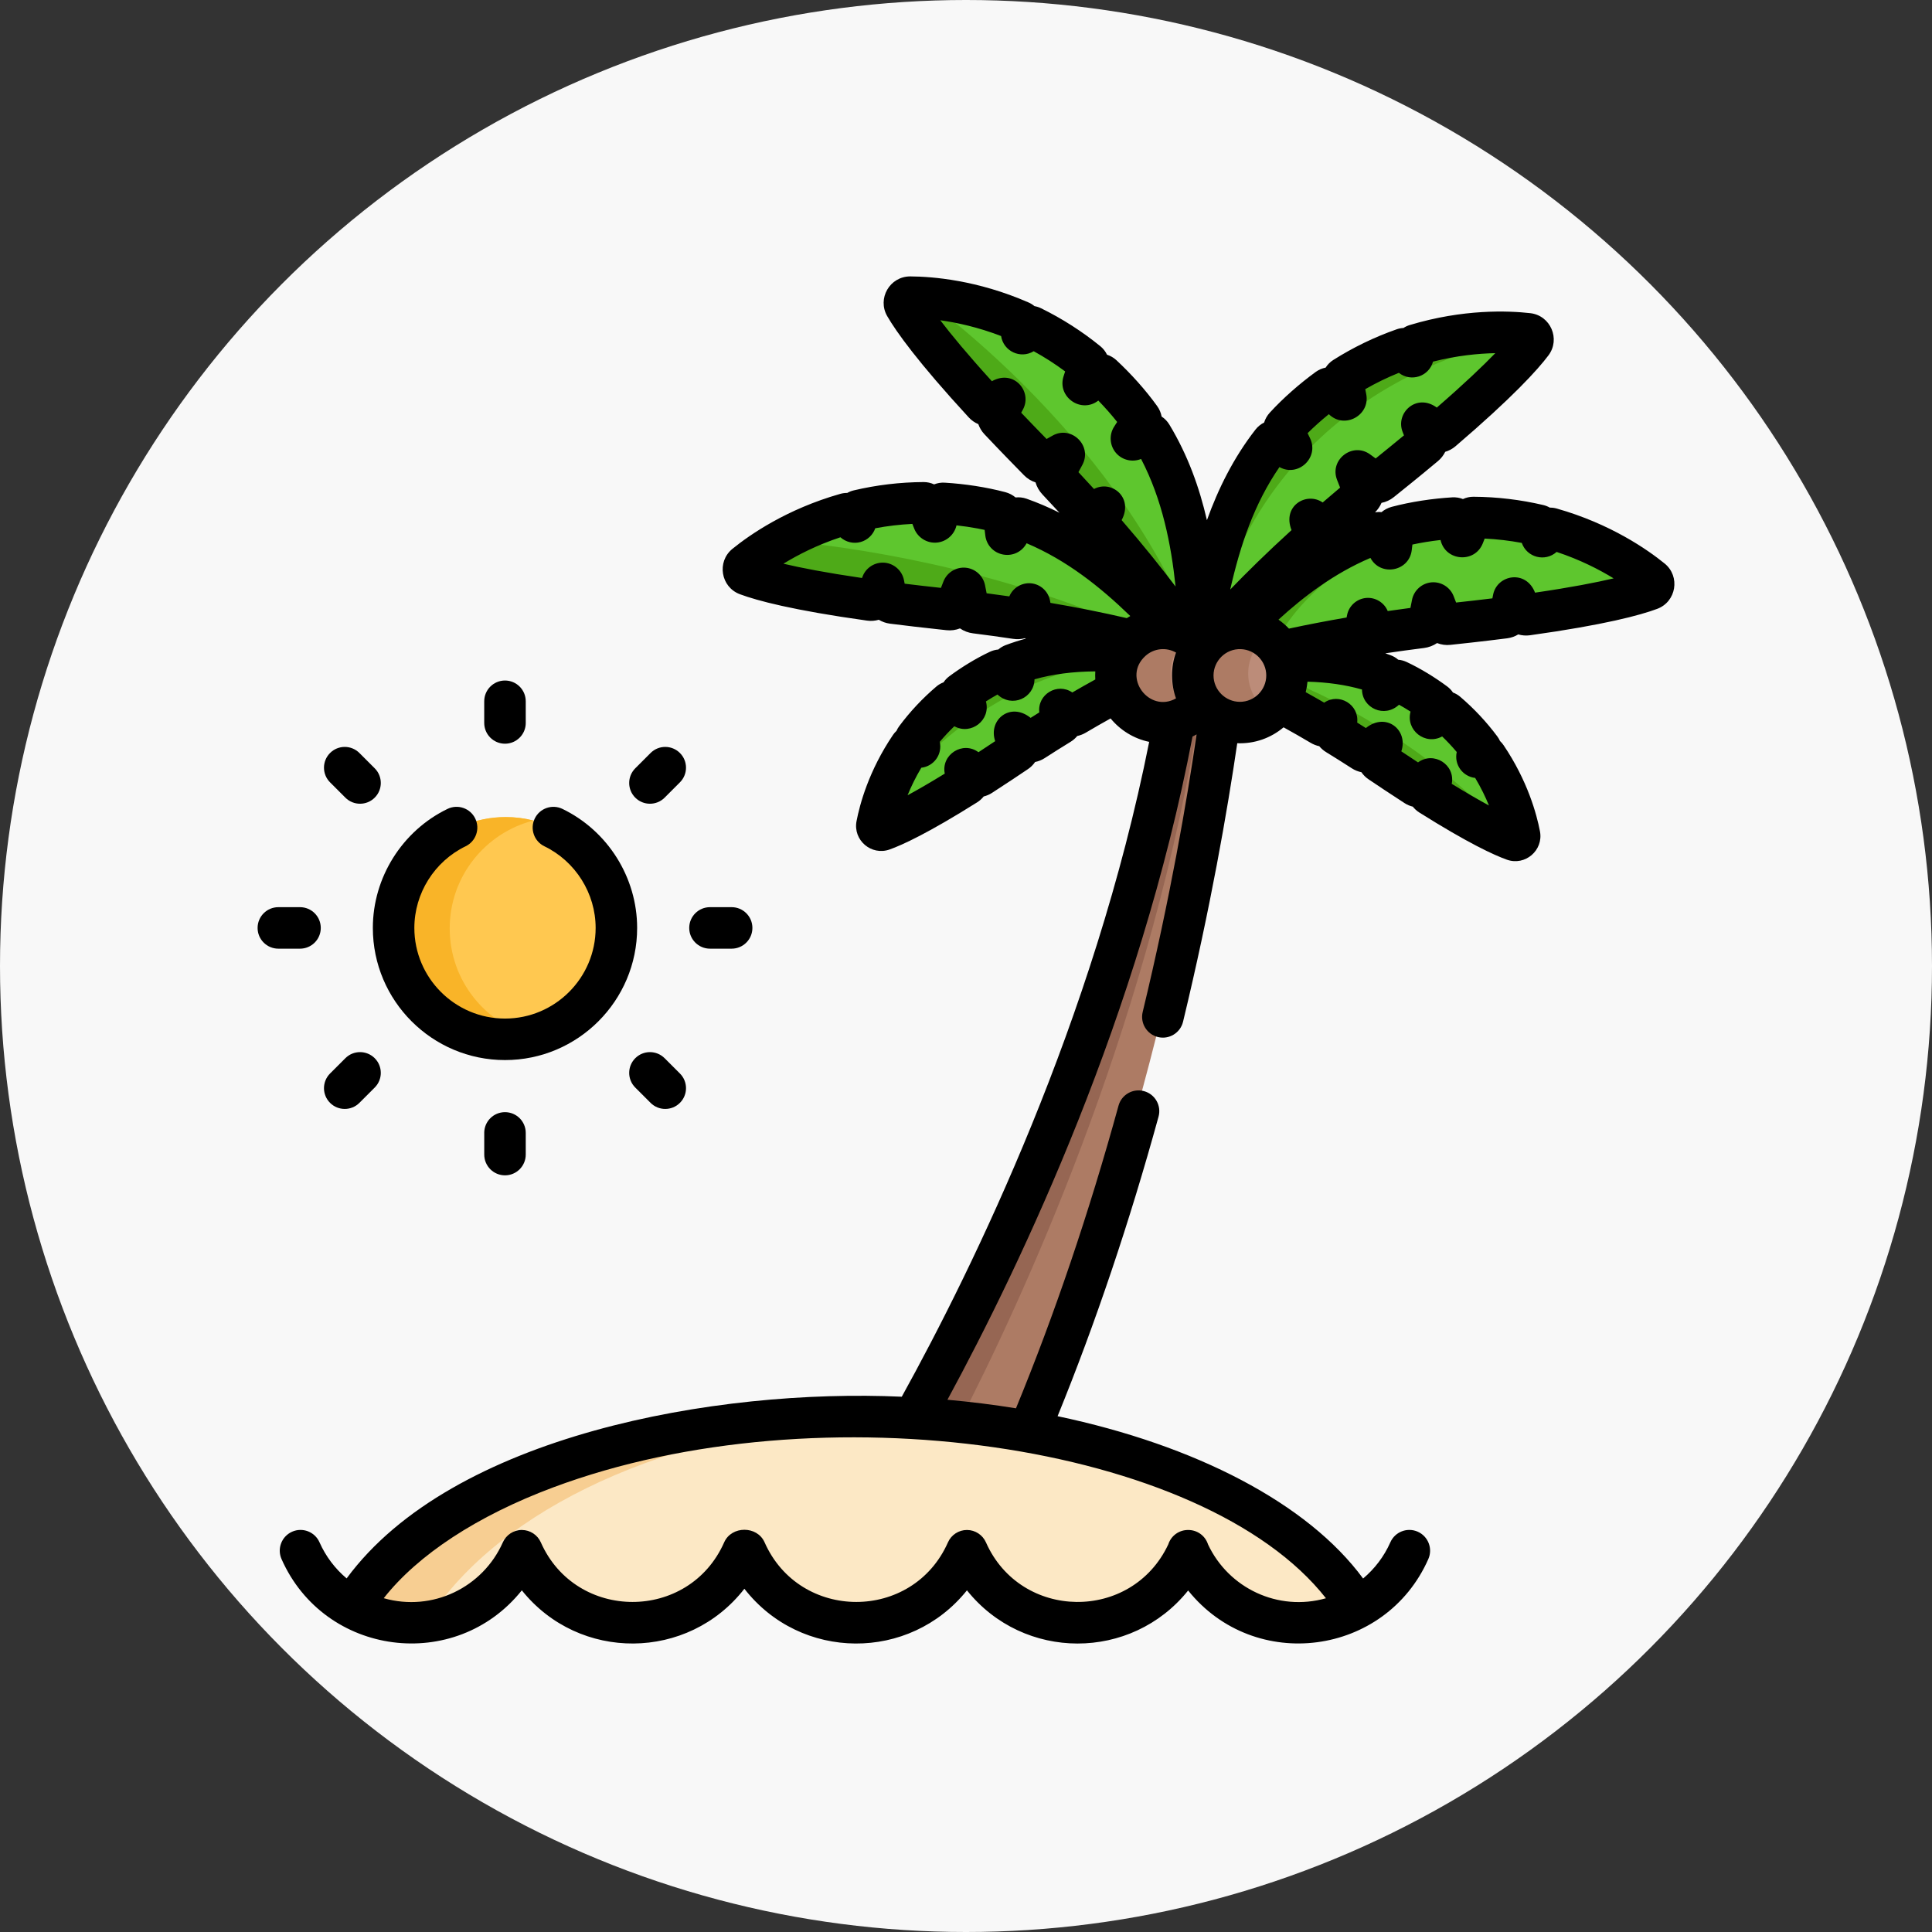<svg xmlns="http://www.w3.org/2000/svg" width="120" height="120" viewBox="0 0 120 120">
    <rect x="0" y="0" width="120" height="120" fill="#333333" stroke="none"/>
    <g fill="none" fill-rule="evenodd">
        <circle cx="60" cy="60" r="60" fill="#F8F8F8"/>
        <g fill-rule="nonzero" transform="translate(16 17)">
            <path fill="#AD7B64" d="M47.495 72.216c7.897-18.189 11.122-36.78 12.229-44.798-.449-.211-.834-.534-1.118-.935-.392.552-.975.96-1.652 1.126-3.495 18.994-11.946 35.601-16.678 43.822 2.5.122 4.916.39 7.22.785z"/>
            <path fill="#966653" d="M58.278 28.627c.141-.814.674-1.176 1.026-1.453-.43-.3-.681-.671-.699-.69-.392.551-.974.96-1.651 1.125-.175.592-2.928 19.935-16.678 43.822 1.062.052 2.108.132 3.138.235 4.133-7.992 11.61-24.29 14.864-43.039z"/>
            <path fill="#5EC62E" d="M77.929 34.538c-.157-.819-.646-2.738-2.02-4.769-.045-.066-.13-.094-.205-.07l-.313.102c-.038.012-.068-.033-.043-.064l.21-.253c.048-.057.05-.14.006-.2-.555-.745-1.235-1.496-2.065-2.202-.056-.048-.137-.056-.202-.021l-.681.37c-.058.03-.12-.033-.089-.09l.312-.56c.051-.09.027-.205-.056-.267-.452-.335-.941-.656-1.473-.957-.257-.146-.516-.28-.776-.402-.09-.043-.199-.024-.272.044l-.547.513c-.043.04-.112 0-.098-.057l.165-.637c.024-.096-.027-.196-.12-.23-1.985-.747-4.026-.907-5.997-.831.257.801.156 1.702-.337 2.447.762.405 1.617.882 2.557 1.438.17.1.382.085.535-.038l.349-.28c.02-.017.05.004.042.03l-.14.412c-.058.168.008.353.16.446.508.311 1.039.645 1.59 1.001.15.098.347.087.487-.026l.597-.48c.035-.028.086.007.071.05l-.252.741c-.05.148.004.31.134.397l.27.18c.686.463 1.318.88 1.9 1.254.126.081.288.072.404-.02l.475-.383c.03-.025.074.006.061.043l-.188.55c-.047.14.008.295.133.373 2.971 1.867 4.434 2.518 5.068 2.743.193.068.386-.097.348-.297z"/>
            <path fill="#4EAA18" d="M65.871 26.066c-1.49-.61-1.975-1.402-2.131-1.82.163.778-.005 1.543-.411 2.158.761.405 1.616.88 2.555 1.437.17.1.384.086.537-.037l.348-.28c.021-.017.051.003.043.029l-.141.413c-.057.168.009.352.16.445.508.312 1.038.645 1.588 1 .151.098.349.089.49-.024l.596-.48c.036-.029.086.007.072.05l-.253.74c-.05.149.005.311.135.398l.27.18c.686.462 1.319.88 1.901 1.255.125.08.287.07.402-.022l.476-.383c.03-.024.073.006.06.043l-.187.551c-.048.14.008.294.132.373 2.972 1.867 4.435 2.517 5.068 2.743.036.012.071.015.106.013-4.02-4.764-9.817-7.819-11.816-8.782z"/>
            <path fill="#5EC62E" d="M58.56 23.116c-.221-4.096-.521-8.792-2.985-12.874-.067-.112-.21-.154-.328-.099l-.788.367c-.07.033-.14-.047-.099-.113l.535-.834c.072-.112.07-.257-.008-.365-.222-.308-.458-.612-.709-.911-.52-.619-1.055-1.178-1.599-1.684-.1-.093-.256-.096-.362-.008l-.652.54c-.066.055-.164-.011-.137-.093l.316-.976c.03-.092 0-.194-.076-.256-1.118-.91-2.257-1.611-3.361-2.153-.088-.043-.195-.02-.258.056l-.278.334c-.034.04-.1.011-.093-.041l.056-.43c.014-.105-.043-.207-.14-.25-2.97-1.297-5.583-1.47-6.685-1.476-.27-.002-.437.29-.302.523.445.768 1.644 2.513 4.787 5.925.132.144.346.178.516.083l.67-.377c.046-.026.096.023.071.069l-.382.71c-.093.173-.066.386.07.529 1.127 1.196 2.003 2.08 2.387 2.475.144.148.368.18.548.08l.902-.507c.053-.03.11.027.082.08l-.48.892c-.112.209-.079.467.084.64.596.63 1.157 1.238 1.685 1.824.157.174.414.216.618.101l.503-.282c.03-.017.065.017.048.048l-.28.52c-.123.229-.091.51.08.705 2.439 2.793 4.055 4.981 5.006 6.367.411.202.767.498 1.039.861z"/>
            <path fill="#4EAA18" d="M41.848 1.89c-.376-.028-.696-.039-.938-.04-.27-.002-.438.29-.303.523.446.769 1.644 2.513 4.787 5.925.132.144.346.178.516.083l.671-.377c.045-.026.095.024.07.069l-.382.71c-.093.173-.065.386.07.529 1.127 1.196 2.004 2.081 2.388 2.476.143.147.368.18.547.079l.903-.507c.052-.03.11.028.082.08l-.48.892c-.113.209-.08.467.084.64.595.63 1.157 1.239 1.685 1.824.156.175.413.216.618.101l.502-.282c.03-.017.065.017.048.048l-.28.52c-.123.229-.091.51.08.705 2.439 2.793 4.055 4.982 5.006 6.368.304.148.577.349.808.59C53.845 10.533 41.9 1.926 41.848 1.89z"/>
            <path fill="#5EC62E" d="M56.836 22.023c-2.501-2.654-5.414-5.377-9.27-6.738-.124-.044-.26.014-.317.132l-.375.784c-.034.07-.139.053-.148-.025l-.117-.983c-.015-.133-.11-.243-.238-.277-1.11-.294-2.321-.47-3.43-.538-.138-.009-.26.087-.286.223l-.16.831c-.016.085-.133.096-.165.015l-.376-.953c-.035-.091-.123-.151-.22-.15-1.442.008-2.768.189-3.964.471-.096.023-.164.11-.164.208l-.003.434c0 .052-.07.072-.098.027l-.23-.368c-.056-.09-.164-.132-.266-.103-3.118.884-5.246 2.41-6.101 3.105-.21.17-.154.502.098.596.833.31 2.866.897 7.461 1.536.194.027.38-.082.451-.264l.279-.717c.019-.048.088-.042.098.009l.156.79c.038.194.195.34.39.365.908.116 1.902.232 2.99.349l.427.046c.204.023.398-.094.473-.286l.375-.965c.021-.056.103-.049.114.01l.196.994c.046.233.235.41.471.44.86.109 1.68.223 2.46.34.232.035.457-.096.542-.315l.209-.537c.013-.033.06-.029.067.006l.115.58c.05.255.253.451.508.494 2.237.371 4.092.764 5.565 1.12.66-.597 1.566-.87 2.483-.686z"/>
            <path fill="#4EAA18" d="M54.93 22.304c-9.054-4.147-18.581-5.368-21.802-5.677-1.038.582-1.79 1.142-2.22 1.491-.21.17-.154.502.098.596.832.311 2.866.897 7.461 1.537.193.027.38-.082.45-.264l.28-.718c.018-.048.088-.042.098.009l.156.791c.038.193.195.34.39.365.908.115 1.902.232 2.99.348l.426.047c.205.023.399-.095.474-.287l.375-.965c.021-.056.103-.048.114.01l.196.994c.045.233.235.411.47.44.861.11 1.681.223 2.461.34.232.035.457-.096.542-.314l.208-.538c.013-.033.061-.028.068.006l.114.58c.05.255.253.452.509.494 2.236.372 4.092.764 5.565 1.12.175-.158.37-.293.578-.405z"/>
            <path fill="#5EC62E" d="M53.811 23.37c-2.171-.138-4.447-.033-6.655.798-.093.035-.144.134-.12.23l.165.637c.015.057-.054.098-.098.058l-.546-.513c-.074-.07-.182-.087-.273-.044-.786.37-1.573.857-2.248 1.358-.084.062-.108.177-.057.268l.312.56c.032.057-.03.12-.088.089l-.682-.37c-.065-.035-.145-.027-.2.021-.832.707-1.511 1.457-2.066 2.203-.045.06-.042.142.006.2l.21.253c.025.03-.006.076-.044.063l-.312-.101c-.076-.025-.16.004-.204.07-1.376 2.03-1.864 3.95-2.021 4.768-.039.2.155.366.347.297.633-.225 2.096-.876 5.068-2.743.125-.078.18-.233.132-.372l-.188-.551c-.012-.037.031-.068.062-.043l.475.382c.116.093.278.102.403.021.582-.375 1.215-.791 1.9-1.254l.27-.18c.13-.087.185-.25.135-.397l-.252-.741c-.015-.043.035-.079.07-.05l.598.48c.14.113.336.123.487.026.551-.356 1.081-.69 1.59-1.001.151-.093.218-.278.16-.446l-.14-.413c-.009-.025.021-.046.042-.03l.349.281c.152.123.366.138.534.038.97-.574 1.85-1.062 2.63-1.476-.274-.808-.173-1.663.25-2.375z"/>
            <path fill="#4EAA18" d="M47.156 24.168c-.093.035-.144.134-.12.23l.165.637c.015.057-.054.098-.098.058l-.546-.513c-.074-.07-.182-.087-.273-.044-.786.37-1.573.857-2.248 1.358-.084.062-.108.177-.057.268l.312.56c.032.057-.03.12-.088.089l-.682-.37c-.065-.035-.145-.027-.2.021-.832.707-1.511 1.457-2.066 2.203-.045.06-.042.142.006.2l.21.253c.025.03-.006.076-.044.063l-.312-.101c-.076-.025-.16.004-.204.07-.802 1.183-1.301 2.328-1.61 3.24 5.41-6.617 11.53-8.062 14.227-8.37.068-.23.163-.448.283-.65-2.171-.138-4.447-.033-6.655.798z"/>
            <g fill="#5EC62E">
                <path d="M27.68 15.056c-.855-.695-2.983-2.221-6.102-3.106-.101-.028-.21.014-.266.103l-.23.369c-.028.045-.097.025-.097-.028l-.003-.434c-.001-.098-.068-.184-.164-.207-1.197-.283-2.522-.464-3.964-.472-.097 0-.185.06-.221.15l-.375.954c-.032.08-.15.07-.166-.015l-.16-.832c-.026-.135-.148-.231-.286-.223-1.13.069-2.337.249-3.43.539-.128.034-.222.144-.238.276l-.117.984c-.009.077-.114.095-.147.024l-.376-.783c-.056-.119-.193-.176-.317-.133-3.397 1.2-6.063 3.456-8.36 5.792.956-.02 1.945.5 2.483 1.42 1.305-.297 2.856-.609 4.655-.908.256-.042.459-.239.509-.493l.114-.58c.007-.035.054-.04.067-.007l.209.537c.085.22.31.35.542.315.78-.117 1.6-.23 2.46-.34.235-.029.425-.207.471-.44l.196-.993c.011-.06.092-.066.114-.01l.375.964c.075.192.269.31.473.287.55-.061 1.8-.19 3.417-.395.195-.025.352-.172.39-.365l.155-.79c.01-.051.08-.058.099-.01l.279.718c.07.182.257.291.45.264 4.595-.64 6.63-1.225 7.462-1.536.253-.094.308-.426.099-.596zM20.17.121c-1.095-.124-3.71-.262-6.813.675-.101.03-.17.125-.169.23l.005.434c.001.053-.068.074-.097.03l-.236-.365c-.054-.082-.157-.118-.25-.085-1.16.406-2.374.969-3.593 1.74-.082.051-.123.15-.105.245L9.11 4.03c.017.085-.088.14-.147.077l-.583-.614c-.095-.1-.25-.115-.361-.034-.915.668-1.835 1.47-2.599 2.303-.09.098-.11.242-.051.361l.432.892c.034.07-.045.141-.111.1l-.74-.457c-.11-.07-.257-.044-.337.059-2.89 3.71-3.76 8.266-4.461 12.268.066.075.13.154.188.236.252-.354.58-.65.964-.86 1.113-1.265 2.963-3.226 5.678-5.676.193-.173.258-.449.163-.69l-.217-.55c-.013-.033.025-.062.054-.041l.465.34c.19.138.45.127.626-.028.593-.519 1.223-1.057 1.889-1.612.182-.152.246-.404.16-.625l-.372-.943c-.022-.056.043-.105.091-.07l.836.61c.166.122.393.116.553-.013.418-.339 1.4-1.118 2.665-2.176.15-.126.203-.334.131-.517l-.295-.75c-.02-.048.036-.091.078-.06l.622.453c.157.115.374.107.522-.02 3.525-3.016 4.921-4.606 5.455-5.317.162-.215.03-.524-.238-.555z" transform="translate(58.266 3.953)"/>
            </g>
            <path fill="#4EAA18" d="M71.623 4.749c-.101.03-.17.125-.169.23l.005.434c0 .053-.068.074-.097.03l-.237-.364c-.053-.083-.156-.119-.25-.086-1.16.407-2.373.969-3.592 1.74-.082.051-.124.15-.105.245l.198 1.005c.017.086-.088.14-.148.077l-.583-.614c-.094-.1-.25-.115-.36-.034-.916.668-1.835 1.47-2.599 2.303-.09.098-.11.242-.052.362l.433.89c.034.071-.045.142-.112.101l-.739-.457c-.11-.07-.257-.044-.337.059-2.891 3.71-3.761 8.266-4.462 12.268.067.076.13.154.189.237.103-.145.221-.277.348-.4C62.95 5.872 78.39 4.117 78.435 4.074c-1.095-.125-3.71-.263-6.812.674z"/>
            <path fill="#BC8C79" d="M58.606 23.175c-1.611-2.268-5.197-1.132-5.197 1.654 0 2.794 3.593 3.912 5.197 1.654-.705-.993-.706-2.314 0-3.308z"/>
            <path fill="#AD7B64" d="M57.92 22.491c-1.868-1.323-4.511 0-4.511 2.338 0 2.333 2.637 3.666 4.511 2.338-1.618-1.143-1.619-3.532 0-4.676z"/>
            <circle cx="60.92" cy="24.829" r="2.881" fill="#BC8C79"/>
            <path fill="#AD7B64" d="M61.527 24.83c0-.936.448-1.764 1.138-2.29-1.885-1.438-4.626-.1-4.626 2.29 0 2.388 2.742 3.726 4.626 2.289-.69-.526-1.138-1.355-1.138-2.29z"/>
            <g fill="#4EAA18">
                <path d="M13.354.366c-.026-.135-.148-.231-.285-.223-1.13.069-2.337.249-3.43.538-.13.035-.223.145-.239.277l-.084.706s1.666-.418 4.18-.558l-.142-.74zM18.407 1.222l-.003-.434c-.001-.098-.068-.184-.164-.207-1.197-.283-2.522-.464-3.964-.472-.097 0-.185.06-.22.15l-.33.835c1.373-.066 2.98-.046 4.7.166-.01-.009-.02-.02-.02-.038zM19 .778c-.101-.028-.21.014-.266.104l-.23.368c-.005.009-.013.013-.021.018 1.209.151 2.472.398 3.746.777C21.32 1.583 20.24 1.13 19 .778zM2.32 7.909c2.063-4.16 6.733-6.114 6.733-6.114l-.293-.612c-.057-.118-.194-.176-.317-.133C5.046 2.25 2.38 4.508.083 6.842c.796-.017 1.658.35 2.237 1.067z" transform="translate(60.844 15.125)"/>
            </g>
            <circle cx="15.413" cy="40.669" r="6.918" fill="#FFC850"/>
            <path fill="#F9B428" d="M11.932 40.668c0-3.228 2.21-5.939 5.2-6.703-.55-.14-1.126-.216-1.72-.216-3.82 0-6.918 3.098-6.918 6.919 0 3.821 3.098 6.919 6.919 6.919.593 0 1.169-.075 1.719-.216-2.99-.764-5.2-3.476-5.2-6.703z"/>
            <path fill="#FCE8C5" d="M15.28 79.345c.203-.46.67-.768 1.182-.767.509 0 .97.305 1.176.767 2.181 4.935 9.204 4.942 11.389 0 .223-.506.733-.795 1.255-.764.522-.031 1.032.258 1.256.764 2.117 4.79 9.009 5.105 11.402-.026.217-.462.68-.742 1.166-.741.51 0 .975.306 1.179.767 2.152 4.87 9.055 4.967 11.327.127.178-.554.687-.898 1.236-.894.556-.002 1.056.351 1.23.895 1.555 3.311 5.64 4.606 8.827 2.696-4.477-6.5-16.56-11.159-30.763-11.159-14.2 0-26.28 4.656-30.76 11.153 3.219 1.936 7.386.604 8.898-2.818z"/>
            <path fill="#F7CE92" d="M39.184 71.043c-11.547-.366-27.038 2.76-32.802 11.12 1.39.836 3.057 1.118 4.71.705 4.762-6.647 15.465-11.394 28.092-11.825z"/>
            <path fill="#000" d="M16.655 27.903v-1.345c0-.712-.577-1.29-1.289-1.29s-1.29.578-1.29 1.29v1.345c0 .712.578 1.29 1.29 1.29.712 0 1.29-.578 1.29-1.29zM14.077 53.367v1.345c0 .712.577 1.29 1.29 1.29.711 0 1.288-.578 1.288-1.29v-1.345c0-.712-.577-1.289-1.289-1.289s-1.29.577-1.29 1.29zM6.324 29.77c-.503-.504-1.32-.504-1.823 0-.504.503-.504 1.32 0 1.823l.95.95c.504.504 1.32.504 1.823 0 .504-.503.504-1.32 0-1.823l-.95-.95zM25.28 48.727c-.503-.504-1.319-.504-1.822 0-.504.503-.504 1.32 0 1.823l.95.95c.504.504 1.32.504 1.823 0 .504-.503.504-1.32 0-1.823l-.95-.95zM1.29 41.924h1.344c.712 0 1.29-.577 1.29-1.289s-.578-1.289-1.29-1.289H1.289c-.712 0-1.289.577-1.289 1.29 0 .711.577 1.288 1.29 1.288zM29.443 41.924c.712 0 1.29-.577 1.29-1.289s-.578-1.289-1.29-1.289h-1.345c-.712 0-1.289.577-1.289 1.29 0 .711.577 1.288 1.29 1.288h1.344zM4.5 51.5c.504.504 1.32.504 1.824 0l.95-.95c.504-.503.504-1.32 0-1.823-.503-.504-1.32-.504-1.823 0l-.95.95c-.504.504-.504 1.32 0 1.824zM26.231 29.77c-.503-.504-1.32-.504-1.823 0l-.95.95c-.504.504-.504 1.32 0 1.824.503.503 1.32.503 1.823 0l.95-.951c.504-.504.504-1.32 0-1.823z"/>
            <path fill="#000" d="M87.394 18.002c-1.07-.869-3.363-2.468-6.7-3.415-.142-.04-.283-.06-.43-.057-.123-.07-.258-.125-.403-.16-1.418-.334-2.88-.508-4.342-.516h-.008c-.226 0-.445.05-.644.143-.207-.082-.434-.12-.668-.106-1.227.075-2.551.27-3.76.59-.238.064-.452.178-.632.33-.131-.016-.266-.011-.4.009.173-.171.309-.37.401-.586.274-.054.537-.173.764-.357.622-.501 1.548-1.24 2.74-2.237.194-.162.347-.36.453-.577.23-.067.449-.183.64-.347 3.548-3.036 5.097-4.744 5.772-5.643.762-1.016.13-2.479-1.13-2.622-1.37-.155-4.163-.265-7.483.737-.142.042-.273.104-.393.183-.142.007-.285.034-.426.084-1.375.482-2.699 1.123-3.935 1.905-.194.123-.353.285-.472.473-.218.042-.43.132-.62.27-.996.727-2.006 1.608-2.847 2.525-.167.182-.286.393-.355.618-.204.1-.389.247-.538.438-1.369 1.758-2.32 3.693-3.014 5.626-.46-2.004-1.176-4.022-2.332-5.937-.125-.208-.29-.376-.481-.5-.043-.23-.136-.454-.28-.654-.723-1.006-1.62-2.001-2.528-2.846-.172-.16-.372-.273-.584-.342-.096-.2-.235-.38-.412-.525-1.135-.923-2.374-1.716-3.682-2.358-.133-.066-.272-.11-.413-.134-.11-.092-.233-.17-.368-.228C44.705.396 41.918.176 40.541.168c-1.28-.002-2.067 1.377-1.433 2.47.563.972 1.898 2.85 5.061 6.286.172.186.375.327.596.42.08.229.207.443.38.627 1.055 1.118 1.876 1.952 2.456 2.546.205.21.452.36.717.445.08.275.226.533.432.752.357.378.71.756 1.054 1.132-.65-.324-1.326-.617-2.037-.868-.228-.08-.463-.105-.688-.08-.18-.15-.394-.264-.632-.328-1.2-.318-2.525-.516-3.759-.59-.236-.016-.462.023-.67.106-.198-.093-.417-.144-.643-.144h-.008c-1.463.008-2.924.182-4.341.517-.145.034-.28.088-.404.159-.146-.003-.288.017-.43.057-3.338.947-5.63 2.546-6.7 3.415-.984.8-.727 2.373.463 2.818 1.052.393 3.277.996 7.902 1.64.251.035.498.014.727-.054.207.126.441.21.693.243.968.123 2.005.243 3.082.359l.432.047c.29.032.576-.01.835-.112.237.162.513.27.812.307.839.105 1.675.22 2.484.342.256.04.508.022.744-.041.015.01.032.018.048.027-.426.116-.841.25-1.249.403-.173.065-.327.159-.459.274-.179.015-.357.063-.527.143-.88.414-1.763.959-2.518 1.52-.143.106-.263.234-.356.376-.16.058-.31.144-.443.258-.861.732-1.639 1.561-2.31 2.464-.069.092-.125.189-.168.29-.082.075-.155.16-.218.253-1.503 2.22-2.064 4.308-2.265 5.356-.227 1.182.92 2.164 2.053 1.761.815-.29 2.42-1.033 5.435-2.927.16-.101.298-.226.41-.367.177-.043.349-.115.508-.217.973-.627 1.723-1.134 2.236-1.478.18-.12.331-.272.448-.445.208-.041.411-.122.597-.242.537-.347 1.075-.686 1.6-1.007.164-.1.306-.225.422-.366.183-.04.362-.108.528-.206.518-.307 1.034-.602 1.543-.885.6.73 1.44 1.256 2.397 1.455-3.446 17.311-10.9 32.594-15.367 40.674-11.555-.522-27.929 2.39-34.481 11.285-.711-.6-1.294-1.359-1.685-2.243-.288-.651-1.05-.946-1.7-.658-.652.288-.946 1.05-.658 1.7 2.664 6.029 10.797 7.1 14.925 1.942 3.56 4.448 10.333 4.392 13.823-.098 3.498 4.499 10.27 4.538 13.824.098 3.52 4.4 10.21 4.407 13.739.01 4.135 5.152 12.258 4.067 14.918-1.952.288-.65-.007-1.412-.658-1.7-.651-.288-1.412.007-1.7.658-.392.887-.979 1.649-1.693 2.25-3.44-4.676-10.413-8.279-18.976-10.082 2.355-5.783 4.463-12.033 6.27-18.604.19-.687-.214-1.396-.9-1.585-.687-.19-1.397.215-1.585.9-1.832 6.658-3.973 12.976-6.37 18.799-1.392-.225-2.815-.402-4.257-.531 4.66-8.591 11.925-23.935 15.223-41.193l.253-.133c-.602 4.129-1.642 10.168-3.349 17.242-.167.692.26 1.389.951 1.556.694.168 1.389-.26 1.556-.951 1.706-7.068 2.754-13.118 3.367-17.299 1.088.042 2.096-.329 2.877-.988.555.307 1.12.629 1.688.966.166.098.345.167.528.206.117.14.258.265.422.366.523.32 1.06.66 1.6 1.007.186.12.389.201.597.243.117.172.267.323.448.444.51.342 1.247.84 2.236 1.478.16.102.33.175.507.217.112.141.25.266.41.367 3.015 1.894 4.62 2.637 5.435 2.927 1.131.403 2.28-.577 2.054-1.761-.201-1.048-.762-3.136-2.264-5.355-.064-.094-.137-.179-.218-.254-.044-.1-.1-.198-.169-.289-.672-.903-1.45-1.733-2.31-2.466-.133-.112-.283-.198-.442-.257-.094-.142-.214-.27-.357-.376-.768-.57-1.65-1.112-2.518-1.52-.17-.08-.348-.127-.528-.143-.131-.115-.285-.209-.458-.274-.113-.042-.227-.083-.342-.123.787-.117 1.595-.229 2.403-.33.299-.038.575-.146.812-.307.26.102.545.144.836.111.527-.058 1.85-.194 3.514-.406.251-.032.486-.116.693-.242.23.067.476.088.726.053 4.625-.644 6.85-1.247 7.902-1.64 1.191-.442 1.448-2.016.464-2.816zM66.357 82.27c-2.975.844-6.047-.624-7.325-3.345-.174-.543-.673-.898-1.232-.895-.555-.005-1.06.346-1.236.895-2.27 4.833-9.173 4.742-11.326-.128-.202-.457-.664-.767-1.177-.767-.508-.002-.975.301-1.181.767-2.185 4.942-9.208 4.933-11.39 0-.458-1.039-2.05-1.04-2.51 0-2.185 4.942-9.208 4.933-11.389 0-.202-.458-.665-.767-1.177-.767-.515-.002-.979.31-1.181.767-1.242 2.808-4.377 4.333-7.398 3.47 2.12-2.698 5.808-5.118 10.514-6.878 16.567-6.197 40.44-2.757 48.008 6.881zm-16.98-72.213l-.372.209c-.546-.558-1.074-1.104-1.576-1.632l.109-.202c.599-1.112-.566-2.52-1.93-1.754-1.526-1.679-2.538-2.907-3.206-3.786 1.036.145 2.35.43 3.778.98.148.948 1.204 1.441 2.026.943.677.372 1.33.791 1.952 1.255l-.097.298c-.417 1.286 1.09 2.343 2.158 1.512.427.44.838.908 1.17 1.328l-.189.294c-.326.51-.276 1.184.123 1.64.385.44 1.015.585 1.552.364 1.316 2.522 1.865 5.298 2.142 7.923-.872-1.152-1.98-2.541-3.35-4.124.758-1.403-.627-2.513-1.717-1.933-.315-.347-.638-.696-.966-1.046l.244-.452c.637-1.187-.682-2.476-1.852-1.817zm2.654 15.146c-.47.259-.948.528-1.428.807-.926-.633-2.178.117-2.05 1.238-.18.112-.36.225-.539.34-1.261-1.016-2.652.126-2.201 1.446-.355.237-.702.467-1.039.687-.973-.719-2.33.143-2.093 1.33-.94.577-1.701 1.015-2.31 1.345.214-.526.492-1.107.853-1.71.787-.092 1.318-.835 1.147-1.61.283-.338.586-.66.904-.967l.008.004c1.038.565 2.268-.388 1.956-1.547.247-.158.503-.31.716-.428.906.848 2.283.212 2.3-.944 1.13-.32 2.367-.482 3.776-.493-.01.157-.01.345 0 .502zm1.956-3.81c-1.492-.347-3.082-.665-4.742-.948l-.028-.147c-.112-.577-.598-1.016-1.183-1.068-.576-.05-1.123.282-1.343.812-.465-.067-.937-.131-1.41-.193l-.099-.501c-.114-.587-.61-1.034-1.206-1.087-.595-.054-1.163.3-1.378.856l-.154.397c-.778-.084-1.533-.171-2.254-.26l-.044-.227c-.116-.582-.61-1.024-1.2-1.076-.595-.052-1.155.3-1.367.85l-.039.1c-2.245-.328-3.806-.634-4.88-.888.892-.547 2.087-1.161 3.54-1.642.337.3.815.42 1.263.292.427-.121.76-.447.901-.851.76-.143 1.53-.234 2.304-.271l.115.291c.223.567.803.926 1.409.869.593-.055 1.088-.492 1.218-1.07.44.048.88.114 1.319.195.142.027.285.056.428.087l.042.348c.073.61.53 1.087 1.135 1.187.587.097 1.153-.185 1.43-.705 2.492 1.055 4.575 2.713 6.44 4.52-.073.04-.146.084-.217.13zm1.157 2.348c.528-.478 1.29-.556 1.9-.209-.336.91-.318 1.973 0 2.846-1.658.942-3.367-1.306-1.9-2.637zm8.325-11.73c1.163.65 2.482-.59 1.9-1.792l-.151-.314c.364-.363.825-.78 1.319-1.18.963.955 2.581.076 2.322-1.245l-.061-.308c.672-.387 1.37-.726 2.087-1.015.76.594 1.866.224 2.123-.696 1.483-.378 2.821-.505 3.867-.526-.768.794-1.918 1.893-3.632 3.38-1.262-.923-2.587.337-2.124 1.512l.084.214c-.56.463-1.148.943-1.758 1.434l-.346-.252c-1.085-.79-2.545.333-2.05 1.587l.187.477c-.365.306-.727.615-1.083.923-.987-.687-2.532.198-1.934 1.716-1.546 1.408-2.81 2.654-3.809 3.692.632-2.783 1.494-5.332 3.059-7.608zm-.819 12.943c0 .897-.732 1.638-1.638 1.638-.893 0-1.638-.734-1.638-1.638 0-.893.745-1.67 1.699-1.635.881.032 1.577.761 1.577 1.634zm8.245 1.817c.213.118.47.27.716.428-.309 1.151.909 2.118 1.964 1.543.319.306.621.629.905.967-.172.776.36 1.518 1.146 1.61.361.602.64 1.184.855 1.71-.61-.33-1.372-.768-2.312-1.345.237-1.191-1.12-2.047-2.093-1.33-.336-.22-.683-.45-1.038-.687.45-1.325-.944-2.458-2.202-1.447l-.538-.339c.127-1.122-1.124-1.872-2.051-1.238-.385-.224-.768-.442-1.148-.652.05-.199.092-.438.112-.651 1.247.034 2.356.194 3.384.486.016 1.16 1.395 1.792 2.3.945zm8.45-6.96c-.563-1.452-2.36-1.118-2.606.128l-.044.226c-.72.088-1.475.175-2.254.259l-.154-.398c-.217-.556-.783-.909-1.378-.855-.594.053-1.09.498-1.206 1.085l-.099.503c-.472.062-.944.126-1.41.194-.22-.532-.772-.866-1.346-.813-.583.054-1.068.493-1.179 1.064l-.03.15c-1.233.212-2.433.443-3.58.69-.198-.207-.416-.394-.65-.557 1.554-1.423 3.453-2.874 5.711-3.833.63 1.175 2.41.839 2.566-.485l.041-.346c.52-.113 1.13-.214 1.748-.283.293 1.318 2.127 1.47 2.626.203l.115-.292c.774.037 1.545.128 2.305.27.319.91 1.449 1.196 2.163.56 1.453.48 2.648 1.095 3.541 1.642-1.074.254-2.636.56-4.88.887z"/>
            <path fill="#000" d="M12.92 35.564c.64-.31.909-1.081.599-1.722-.31-.641-1.08-.91-1.722-.6-2.818 1.363-4.639 4.265-4.639 7.393 0 4.526 3.682 8.208 8.208 8.208s8.208-3.682 8.208-8.208c0-3.128-1.82-6.03-4.639-7.392-.64-.31-1.412-.042-1.721.599-.31.64-.042 1.412.599 1.722 1.933.935 3.183 2.925 3.183 5.071 0 3.104-2.526 5.63-5.63 5.63s-5.63-2.526-5.63-5.63c0-2.146 1.25-4.136 3.183-5.071z"/>
        </g>
    </g>
</svg>
